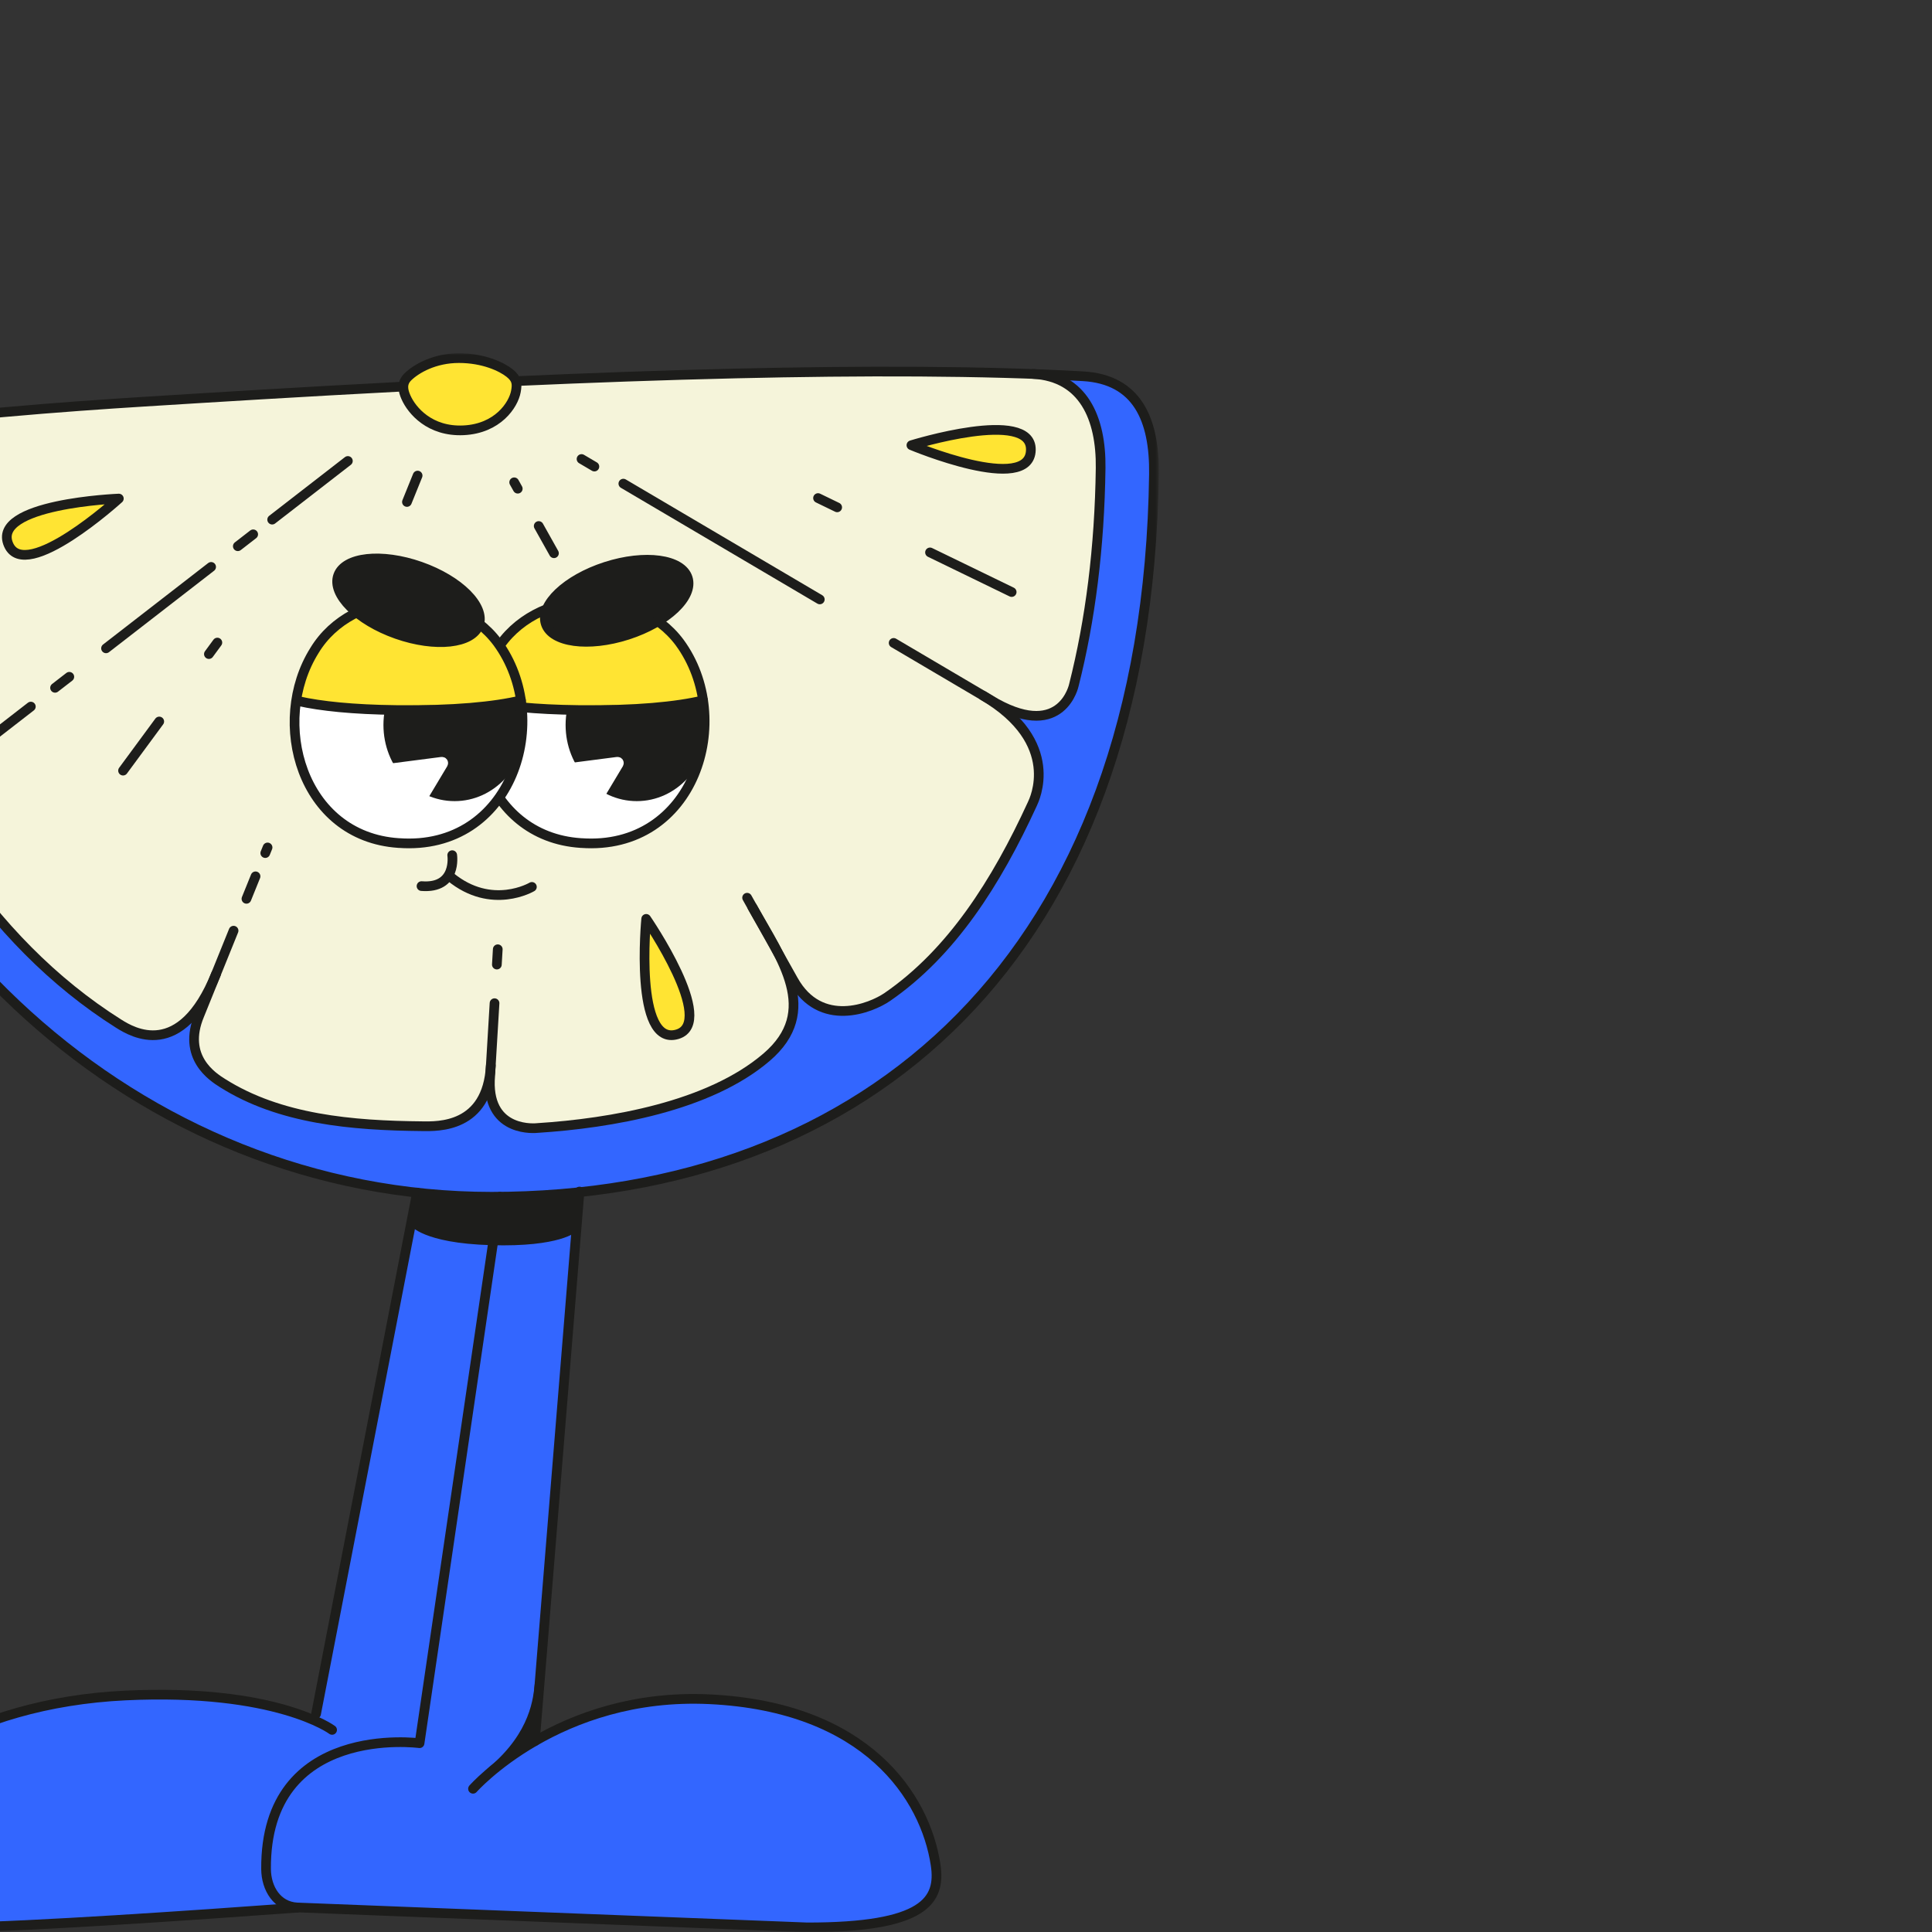 <svg width="536" height="536" viewBox="0 0 536 536" fill="none" xmlns="http://www.w3.org/2000/svg">
<rect x="0" y="0" width="536" height="536" fill="#333333" stroke="none"/>
<g clip-path="url(#clip0_4_930)">
<mask id="mask0_4_930" style="mask-type:luminance" maskUnits="userSpaceOnUse" x="-64" y="98" width="386" height="439">
<path d="M-64 98H321.492V536.072H-64V98Z" fill="white"/>
</mask>
<g mask="url(#mask0_4_930)">
<path d="M294.726 104.086C294.726 104.086 320.404 101.699 320.101 128.392C319.785 156.545 315.945 191.659 304.007 222.966C282.64 278.976 231.466 332.188 138.66 332.02C47.503 331.859 -19.544 267.597 -43.453 211.338C-61.497 168.886 -62.546 132.145 -62.546 132.145C-62.546 132.145 -57.078 119.219 -41.59 119.918C-43.688 123.644 -56.958 127.895 -41.126 182.445C-30.183 205.325 -26.807 214.176 -11.433 210.1C-17.324 217.545 -25.637 230.479 6.962 263.427C39.56 296.375 48.909 288.244 55.748 278.794C55.748 278.794 38.282 302.004 94.521 310.929C143.247 318.663 135.903 296.375 135.903 296.375C135.903 296.375 131.841 313.538 149.536 312.994C167.237 312.442 192.969 304.762 192.969 304.762C192.969 304.762 208.222 298.473 213.697 292.999C219.171 287.524 222.527 276.279 219.602 271.06C225.339 278.673 234.189 285.311 246.067 276.696C257.944 268.081 293.804 226.86 287.751 209.979C283.797 200.859 278.806 197.214 278.806 197.214C278.806 197.214 294.625 203.57 298.23 189.715C301.841 175.861 313.597 115.082 294.726 104.073V104.086Z" fill="#3366FF"/>
<path d="M160.66 332.021L149.442 470.156L148.392 483.048C148.392 483.048 176.734 468.346 200.118 471.635C267.373 481.098 259.383 523.711 259.383 523.711L255.24 529.3L245.697 532.985C245.697 532.985 228.439 537.047 173.223 532.743C127.2 530.947 82.402 529.199 82.402 529.199C82.402 529.199 72.683 527.928 73.874 515.458C75.064 502.996 79.913 483.432 112.115 483.606L116.399 483.628L138.291 334.529L160.66 332.027V332.021Z" fill="#3366FF"/>
<path d="M115.706 333.378L87.68 475.488L87.243 477.303C87.243 477.303 72.131 472.145 65.601 471.304C59.07 470.464 16.182 468.217 -5.414 478.595C-26.545 488.75 -44.442 498.751 -41.489 520.253C-39.041 538.082 -6.598 534.712 -6.598 534.712L79.509 529.466C79.509 529.466 70.84 524.362 74.68 508.483C81.789 479.092 116.398 483.619 116.398 483.619L137.752 338.173L115.706 333.371V333.378Z" fill="#3366FF"/>
<path d="M143.597 105.715C143.597 105.715 142.636 117.605 129.582 119.401C116.413 121.21 111.564 107.268 111.564 107.268L43.206 111.243L-37.002 118.661C-37.002 118.661 -50.541 121.324 -48.685 144.346C-46.828 167.367 -39.242 191.182 -33.922 199.165C-28.602 207.148 -20.417 215.67 -9.273 208.944C-16.49 216.988 -23.545 224.043 -8.641 244.663C6.256 265.284 43.388 303.491 55.756 278.802C53.852 288.298 49.232 296.947 71.581 305.859C93.93 314.77 131.828 317.07 134.121 304.271C135.91 302.254 137.746 314.407 151.984 312.739C166.222 311.071 194.55 304.09 194.55 304.09C194.55 304.09 224.62 293.538 219.542 273.825C225.339 277.06 233.094 288.164 250.25 273.536C267.414 258.901 282.19 233.035 282.19 233.035C282.19 233.035 298.244 208.023 276.419 195.157C286.003 198.52 294.948 200.712 297.342 191.976C299.737 183.239 304.532 151.165 304.532 151.165L305.352 125.723C305.352 125.723 305.991 111.33 292.816 104.026C284.033 103.636 218.715 103.078 218.715 103.078L143.591 105.715H143.597Z" fill="#F5F4DA"/>
<path d="M254.932 123.194C254.932 123.194 280.697 115.621 283.878 120.558C287.059 125.494 286.447 130.431 278.874 130.061C271.301 129.691 254.932 123.201 254.932 123.201V123.194Z" fill="#FFE433"/>
<path d="M179.987 256.264C179.987 256.264 197.756 283.69 188.065 286.582C175.535 290.328 179.987 256.264 179.987 256.264Z" fill="#FFE433"/>
<path d="M31.308 139.261C31.308 139.261 5.018 161.885 2.86 150.432C0.546 138.144 31.308 139.261 31.308 139.261Z" fill="#FFE433"/>
<path d="M111.563 107.267C111.563 107.267 115.861 120.684 128.781 119.36C144.014 117.799 143.153 105.034 143.153 105.034C143.153 105.034 139.851 99.64 127.328 99.344C115.868 99.075 111.57 107.267 111.57 107.267" fill="#FFE433"/>
<path d="M156.677 219.772L152.036 212.697C151.868 212.434 152.097 212.058 152.447 212.011L162.064 210.766L171.682 209.522C172.031 209.475 172.247 209.798 172.065 210.107L167.088 218.427L162.111 226.746C161.93 227.049 161.486 227.109 161.318 226.847L156.677 219.772Z" fill="white" stroke="white" stroke-width="2.69" stroke-linecap="round" stroke-linejoin="round"/>
<path d="M106.634 221.432L101.993 214.357C101.825 214.094 102.054 213.718 102.404 213.671L112.021 212.427L121.639 211.182C121.988 211.135 122.204 211.458 122.022 211.767L117.045 220.087L112.068 228.406C111.887 228.709 111.443 228.77 111.275 228.507L106.634 221.432Z" fill="white" stroke="white" stroke-width="2.69" stroke-linecap="round" stroke-linejoin="round"/>
<path d="M32.969 138.318C32.969 138.318 7.163 161.79 2.402 151.184C-2.75 139.717 32.969 138.318 32.969 138.318Z" stroke="#1D1D1B" stroke-width="2.69" stroke-linecap="round" stroke-linejoin="round"/>
<path d="M179.275 254.926C179.275 254.926 199.034 283.671 187.877 286.953C175.818 290.497 179.275 254.926 179.275 254.926Z" stroke="#1D1D1B" stroke-width="2.69" stroke-linecap="round" stroke-linejoin="round"/>
<path d="M252.859 123.516C252.859 123.516 286.17 113.159 285.995 124.787C285.814 137.357 252.859 123.516 252.859 123.516Z" stroke="#1D1D1B" stroke-width="2.69" stroke-linecap="round" stroke-linejoin="round"/>
<path d="M143.597 105.714C163.551 104.826 184.111 104.079 204.321 103.608C238.964 102.801 272.585 102.822 300.415 104.382C315.5 105.229 320.336 116.4 320.141 131.513C318.399 266.016 240.094 332.02 136.387 332.02C38.39 332.02 -43.164 256.244 -60.455 156.148C-64.067 135.232 -66.071 123.213 -42.686 119.514C-15.717 115.25 19.128 112.742 39.809 111.45C59.609 110.213 84.446 108.68 111.563 107.267" stroke="#1D1D1B" stroke-width="2.69" stroke-linecap="round" stroke-linejoin="round"/>
<path d="M143.643 135.577L142.653 133.807" stroke="#1D1D1B" stroke-width="2.69" stroke-linecap="round" stroke-linejoin="round"/>
<path d="M153.686 153.486L149.454 145.932" stroke="#1D1D1B" stroke-width="2.69" stroke-linecap="round" stroke-linejoin="round"/>
<path d="M57.954 181.464L60.301 178.27" stroke="#1D1D1B" stroke-width="2.69" stroke-linecap="round" stroke-linejoin="round"/>
<path d="M34.139 213.799L44.18 200.166" stroke="#1D1D1B" stroke-width="2.69" stroke-linecap="round" stroke-linejoin="round"/>
<path d="M232.26 140.754L226.952 138.178" stroke="#1D1D1B" stroke-width="2.69" stroke-linecap="round" stroke-linejoin="round"/>
<path d="M280.67 164.252L258.018 153.256" stroke="#1D1D1B" stroke-width="2.69" stroke-linecap="round" stroke-linejoin="round"/>
<path d="M272.705 192.969C294.832 206.009 286.903 221.962 286.418 223.018C276.404 244.849 263.975 264.326 246.186 276.58C241.68 279.681 227.651 285.411 220.105 271.946L207.273 249.059" stroke="#1D1D1B" stroke-width="2.69" stroke-linecap="round" stroke-linejoin="round"/>
<path d="M137.847 267.605L138.096 263.354" stroke="#1D1D1B" stroke-width="2.69" stroke-linecap="round" stroke-linejoin="round"/>
<path d="M208.719 251.645C216.89 266.219 227.644 280.49 212.653 293.322C196.734 306.948 169.543 311.643 148.996 312.954C148.996 312.954 135.431 314.521 135.915 299.779L137.2 278.318" stroke="#1D1D1B" stroke-width="2.69" stroke-linecap="round" stroke-linejoin="round"/>
<path d="M112.901 139.262L115.861 131.943" stroke="#1D1D1B" stroke-width="2.69" stroke-linecap="round" stroke-linejoin="round"/>
<path d="M73.598 236.673L74.231 235.111" stroke="#1D1D1B" stroke-width="2.69" stroke-linecap="round" stroke-linejoin="round"/>
<path d="M68.372 249.364L70.895 243.121" stroke="#1D1D1B" stroke-width="2.69" stroke-linecap="round" stroke-linejoin="round"/>
<path d="M136.166 295.642C135.204 313.001 121.377 312.489 117.213 312.449C97.615 312.274 77.607 310.539 61.688 300.451C59.045 298.776 50.422 293.322 55.325 281.626L64.802 258.201" stroke="#1D1D1B" stroke-width="2.69" stroke-linecap="round" stroke-linejoin="round"/>
<path d="M75.508 144.164L96.511 127.889" stroke="#1D1D1B" stroke-width="2.69" stroke-linecap="round" stroke-linejoin="round"/>
<path d="M65.978 151.543L70.242 148.24" stroke="#1D1D1B" stroke-width="2.69" stroke-linecap="round" stroke-linejoin="round"/>
<path d="M29.418 179.868L58.573 157.277" stroke="#1D1D1B" stroke-width="2.69" stroke-linecap="round" stroke-linejoin="round"/>
<path d="M15.274 190.824L19.229 187.764" stroke="#1D1D1B" stroke-width="2.69" stroke-linecap="round" stroke-linejoin="round"/>
<path d="M59.931 270.24C50.166 294.385 36.762 286.422 32.929 284.001C14.797 272.581 -0.618 256.709 -13.067 238.126C-13.538 237.42 -23.774 220.129 -10.686 210.942L8.556 196.031" stroke="#1D1D1B" stroke-width="2.69" stroke-linecap="round" stroke-linejoin="round"/>
<path d="M164.902 129.442L161.338 127.344" stroke="#1D1D1B" stroke-width="2.69" stroke-linecap="round" stroke-linejoin="round"/>
<path d="M227.436 166.297L172.939 134.176" stroke="#1D1D1B" stroke-width="2.69" stroke-linecap="round" stroke-linejoin="round"/>
<path d="M286.607 103.742C300.562 104.516 305.532 116.03 305.351 129.857C305.061 151.93 302.499 171.986 297.932 190.044C297.932 190.044 294.778 205.203 276.424 195.155L247.928 178.362" stroke="#1D1D1B" stroke-width="2.69" stroke-linecap="round" stroke-linejoin="round"/>
<path d="M112.639 110.247C114.239 113.872 119.236 119.831 128.612 119.38C138.061 118.923 142.439 112.365 143.125 108.613C143.509 106.528 143.448 105.142 141.37 103.488C139.151 101.719 134.093 99.352 127.32 99.352C120.548 99.352 115.49 102.277 113.17 104.537C111.368 106.292 111.764 108.283 112.639 110.254V110.247Z" stroke="#1D1D1B" stroke-width="2.69" stroke-linecap="round" stroke-linejoin="round"/>
<path d="M147.564 246.056C147.564 246.056 136.42 252.687 124.953 243.258" stroke="#1D1D1B" stroke-width="2.69" stroke-linecap="round" stroke-linejoin="round"/>
<path d="M125.458 237.252C125.458 237.252 126.87 246.614 116.944 245.834" stroke="#1D1D1B" stroke-width="2.69" stroke-linecap="round" stroke-linejoin="round"/>
<path d="M161.232 233.889C192.633 236.162 204.234 199.582 188.53 178.216C176.357 161.92 148.285 163.07 137.76 180.482C125.398 200.235 134.114 232.08 161.063 233.883L161.225 233.896L161.232 233.889Z" fill="white"/>
<path d="M195.646 195.364C195.646 195.364 156.175 201.006 132.837 194.294C134.007 187.764 138.036 166.572 164.824 166.545C193.777 166.511 195.64 195.37 195.64 195.37L195.646 195.364Z" fill="#FFE433"/>
<path d="M161.232 233.889C192.633 236.162 204.234 199.582 188.53 178.216C176.357 161.92 148.285 163.07 137.76 180.482C125.398 200.235 134.114 232.08 161.063 233.883L161.225 233.896L161.232 233.889Z" stroke="#1D1D1B" stroke-width="2.69" stroke-linecap="round" stroke-linejoin="round"/>
<path d="M133.423 194.53C139.47 195.896 148.502 196.851 160.379 196.985H160.581C176.197 197.187 187.893 196.037 195.062 194.295" stroke="#1D1D1B" stroke-width="2.69" stroke-linecap="round" stroke-linejoin="round"/>
<path d="M158.637 197.126C158.395 198.418 158.261 199.749 158.261 201.115C158.261 212.05 166.499 220.915 176.662 220.915C186.824 220.915 195.062 212.05 195.062 201.115C195.062 199.749 194.935 198.411 194.686 197.126L195.062 195.371L176.662 197.012L158.637 197.126Z" fill="#1D1D1B" stroke="#1D1D1B" stroke-width="2.69" stroke-linecap="round" stroke-linejoin="round"/>
<path d="M110.698 233.889C142.1 236.162 153.701 199.582 137.997 178.216C125.824 161.92 97.752 163.07 87.227 180.482C74.865 200.235 83.581 232.08 110.53 233.883L110.692 233.896L110.698 233.889Z" fill="white"/>
<path d="M144.527 195.364C144.527 195.364 105.055 201.006 81.718 194.294C82.888 187.764 86.917 166.572 113.704 166.545C142.658 166.511 144.521 195.37 144.521 195.37L144.527 195.364Z" fill="#FFE433"/>
<path d="M110.698 233.889C142.1 236.162 153.701 199.582 137.997 178.216C125.824 161.92 97.752 163.07 87.227 180.482C74.865 200.235 83.581 232.08 110.53 233.883L110.692 233.896L110.698 233.889Z" stroke="#1D1D1B" stroke-width="2.69" stroke-linecap="round" stroke-linejoin="round"/>
<path d="M82.888 194.53C88.934 195.896 97.967 196.851 109.844 196.985H110.046C125.662 197.187 137.358 196.037 144.527 194.295" stroke="#1D1D1B" stroke-width="2.69" stroke-linecap="round" stroke-linejoin="round"/>
<path d="M108.1 197.126C107.858 198.418 107.724 199.749 107.724 201.115C107.724 212.05 115.962 220.915 126.124 220.915C136.287 220.915 144.525 212.05 144.525 201.115C144.525 199.749 144.398 198.411 144.149 197.126L144.525 195.371L126.124 197.012L108.1 197.126Z" fill="#1D1D1B" stroke="#1D1D1B" stroke-width="2.69" stroke-linecap="round" stroke-linejoin="round"/>
<path d="M110.045 175.909C99.262 172.12 91.994 164.856 93.811 159.683C95.629 154.511 105.843 153.389 116.626 157.178C127.409 160.967 134.677 168.231 132.86 173.404C131.042 178.576 120.828 179.698 110.045 175.909Z" fill="#1D1D1B" stroke="#1D1D1B" stroke-width="2.69" stroke-linecap="round" stroke-linejoin="round"/>
<path d="M151.4 173.024C149.717 167.806 157.172 160.733 168.05 157.226C178.927 153.719 189.109 155.106 190.792 160.324C192.474 165.542 185.02 172.615 174.142 176.122C163.264 179.629 153.082 178.242 151.4 173.024Z" fill="#1D1D1B" stroke="#1D1D1B" stroke-width="2.69" stroke-linecap="round" stroke-linejoin="round"/>
<path d="M108.357 221.042L103.965 214.343C103.803 214.101 104.019 213.738 104.355 213.697L113.455 212.52L122.554 211.343C122.89 211.303 123.085 211.606 122.917 211.895L118.202 219.771L113.488 227.646C113.313 227.935 112.896 227.989 112.735 227.74L108.343 221.042H108.357Z" fill="white" stroke="white" stroke-width="2.69" stroke-linecap="round" stroke-linejoin="round"/>
<path d="M157.083 221.042L152.691 214.343C152.53 214.101 152.745 213.738 153.081 213.697L162.181 212.52L171.28 211.343C171.617 211.303 171.812 211.606 171.644 211.895L166.929 219.771L162.214 227.646C162.04 227.935 161.623 227.989 161.461 227.74L157.069 221.042H157.083Z" fill="white" stroke="white" stroke-width="2.69" stroke-linecap="round" stroke-linejoin="round"/>
<path d="M131.229 496.264C131.229 496.264 154.903 469.436 196.816 471.427C240.499 473.505 256.714 498.551 259.565 517.335C261.072 527.242 256.599 534.747 223.92 534.72L82.409 529.192C76.948 528.889 73.854 523.993 73.814 518.525C73.545 477.816 116.4 483.62 116.4 483.62L138.661 332.021" stroke="#1D1D1B" stroke-width="2.69" stroke-linecap="round" stroke-linejoin="round"/>
<path d="M160.773 330.574L148.392 483.048" stroke="#1D1D1B" stroke-width="2.69" stroke-linecap="round" stroke-linejoin="round"/>
<path d="M92.133 479.933C92.133 479.933 76.718 468.392 34.812 470.383C-8.87 472.461 -38.886 493.472 -41.738 512.256C-43.244 522.163 -39.243 535.002 -12.011 534.719C7.789 534.511 53.939 531.343 82.415 529.258" stroke="#1D1D1B" stroke-width="2.69" stroke-linecap="round" stroke-linejoin="round"/>
<path d="M115.705 330.855L87.686 475.487" stroke="#1D1D1B" stroke-width="2.69" stroke-linecap="round" stroke-linejoin="round"/>
<path d="M159.872 341.69C159.872 341.69 155.568 346.021 136.185 345.45C117.28 344.892 113.937 339.989 113.937 339.989L116.378 330.855L139.682 331.784L160.699 331.434L159.865 341.69H159.872Z" fill="#1D1D1B"/>
<path d="M148.37 467.123C147.947 470.754 147.389 480.439 135.747 490.265C132.444 493.049 145.008 485.1 145.008 485.1L148.606 482.114C148.606 482.114 148.808 463.397 148.37 467.116V467.123Z" fill="#1D1D1B"/>
</g>
</g>
<defs>
<clipPath id="clip0_4_930">
<rect width="536" height="536" fill="white"/>
</clipPath>
</defs>
</svg>
